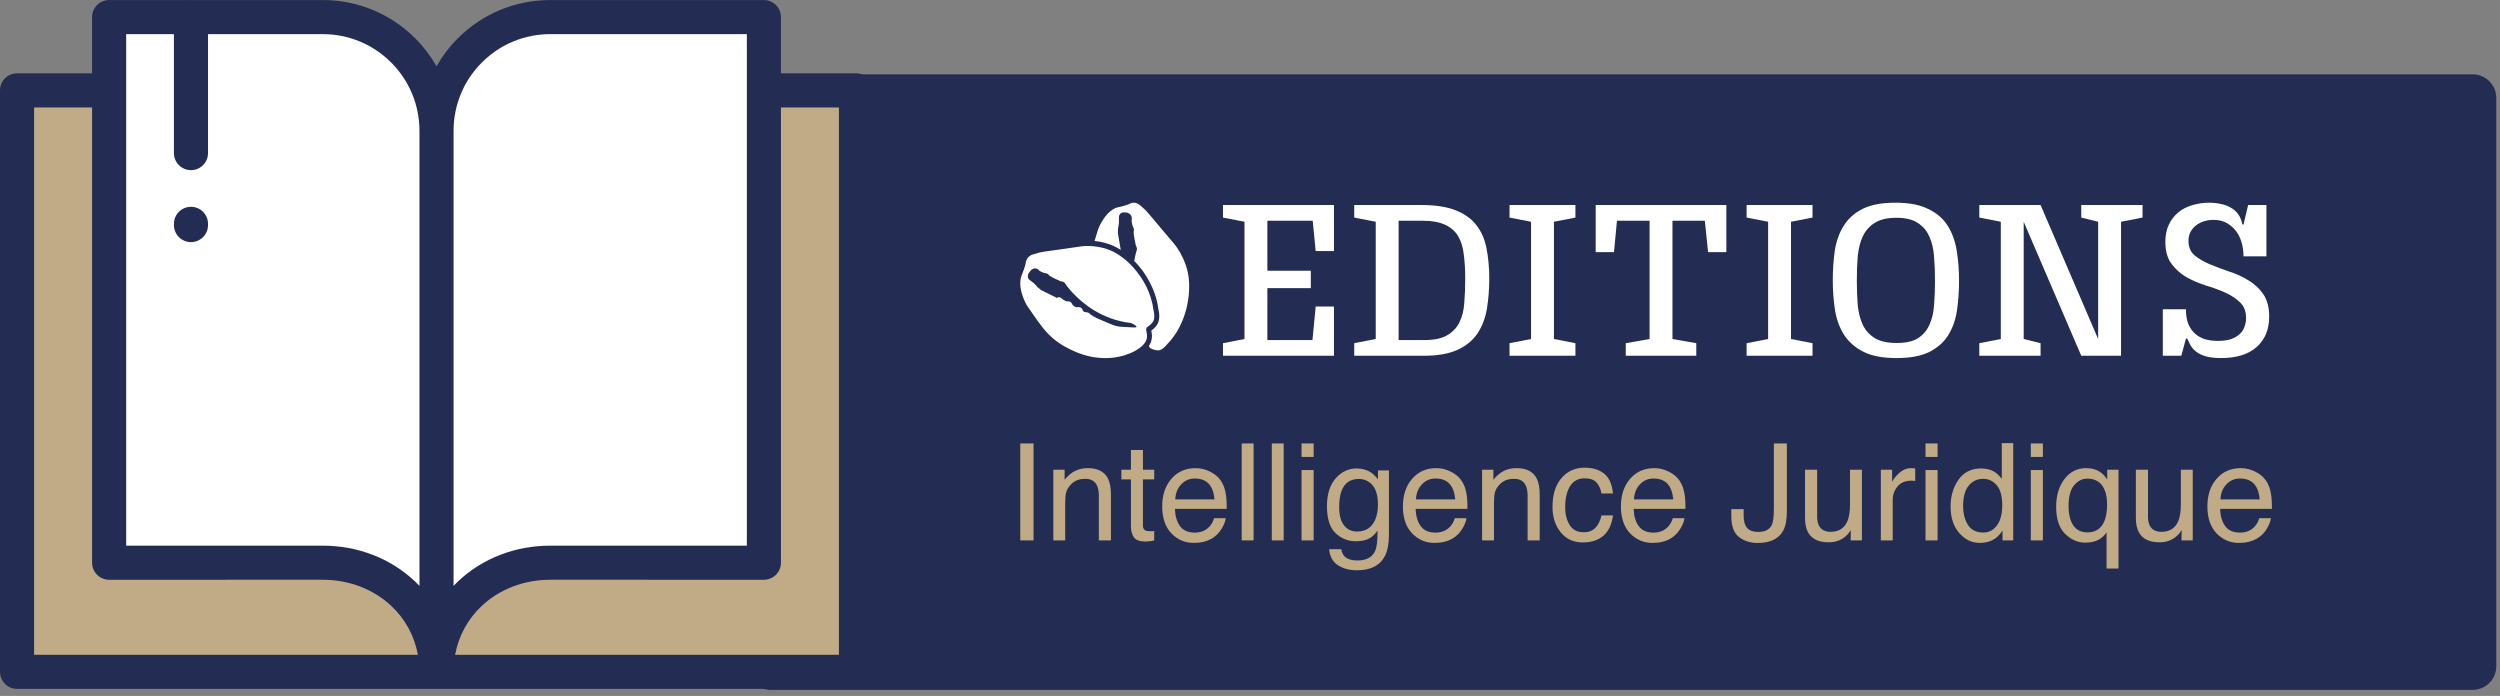 <svg width="370" height="103" viewBox="0 0 370 103" fill="none" xmlns="http://www.w3.org/2000/svg">
<rect x="0" y="0" width="370" height="103" fill="#808080" stroke="none"/>
<g clip-path="url(#clip0_6_372)">
<path d="M365.952 102.101H114.028C112.098 102.101 110.533 100.536 110.533 98.605V14.496C110.533 12.565 112.098 11 114.028 11H365.952C367.883 11 369.448 12.565 369.448 14.496V98.605C369.448 100.536 367.883 102.101 365.952 102.101Z" fill="#232D54"/>
<path d="M16.151 13.378H2.524V99.432H126.683V13.378H113.56H16.151Z" fill="#C1AB86"/>
<path d="M64.603 99.432C64.603 90.129 57.062 83.28 47.758 83.281L16.151 83.284V2.531L47.758 2.529C57.062 2.528 64.603 10.07 64.603 19.373V97.915" fill="white"/>
<path d="M64.603 99.432C64.603 90.129 72.145 83.28 81.45 83.281L113.056 83.284V2.531L81.45 2.529C72.145 2.528 64.603 10.07 64.603 19.373V97.915" fill="white"/>
<path d="M124.16 96.908H67.359C67.868 94.145 69.21 91.645 71.269 89.703C73.934 87.189 77.549 85.804 81.448 85.804H81.448L113.056 85.807C113.726 85.807 114.367 85.541 114.84 85.067C115.314 84.594 115.58 83.952 115.58 83.283V15.901H124.16V96.908ZM5.047 15.901H13.627V83.283C13.627 83.952 13.893 84.594 14.367 85.067C14.84 85.541 15.482 85.807 16.151 85.807L47.758 85.804C51.657 85.804 55.272 87.189 57.938 89.703C59.998 91.645 61.34 94.145 61.849 96.908H5.047V15.901ZM18.674 5.054L25.74 5.053V22.659C25.74 24.052 26.87 25.182 28.264 25.182C29.657 25.182 30.787 24.052 30.787 22.659V5.053L47.758 5.052C51.584 5.052 55.181 6.541 57.886 9.246C60.59 11.951 62.081 15.547 62.081 19.372V86.705C61.861 86.476 61.633 86.251 61.401 86.031C57.794 82.63 52.95 80.757 47.758 80.757L18.674 80.759V5.054ZM71.322 9.246C74.026 6.541 77.623 5.052 81.448 5.052H81.448L110.533 5.054V80.759L81.45 80.757H81.448C76.257 80.757 71.412 82.63 67.805 86.031C67.573 86.251 67.347 86.476 67.127 86.705V19.372C67.127 15.547 68.617 11.951 71.322 9.246ZM126.683 10.854H115.58V2.53C115.58 1.137 114.449 0.007 113.056 0.007L81.45 0.005H81.448C76.275 0.005 71.412 2.019 67.752 5.677C66.505 6.924 65.454 8.315 64.603 9.807C63.752 8.315 62.702 6.924 61.455 5.677C57.795 2.019 52.931 0.004 47.758 0.005L28.379 0.006C28.341 0.004 28.303 0 28.264 0C28.225 0 28.187 0.004 28.149 0.006L16.151 0.007C14.757 0.007 13.627 1.137 13.627 2.53V10.854H2.524C1.13 10.854 0 11.984 0 13.377V99.431C0 100.825 1.13 101.955 2.524 101.955H126.683C128.077 101.955 129.207 100.825 129.207 99.431V13.377C129.207 11.984 128.077 10.854 126.683 10.854Z" fill="#232D54"/>
<path d="M28.264 35.835C29.657 35.835 30.788 34.705 30.788 33.311V33.129C30.788 31.736 29.657 30.606 28.264 30.606C26.87 30.606 25.741 31.736 25.741 33.129V33.311C25.741 34.705 26.87 35.835 28.264 35.835Z" fill="#232D54"/>
<path d="M328.72 52.993C327.831 52.993 327.089 52.91 326.496 52.745C325.926 52.58 325.458 52.363 325.093 52.094C324.728 51.826 324.443 51.516 324.237 51.165C324.032 50.813 323.861 50.462 323.724 50.111H323.519L322.834 52.652H320.097V45.773H323.519C323.519 46.62 323.633 47.343 323.861 47.942C324.112 48.52 324.443 48.996 324.853 49.367C325.264 49.739 325.754 50.018 326.325 50.204C326.918 50.369 327.557 50.452 328.241 50.452C328.994 50.452 329.633 50.369 330.158 50.204C330.682 50.018 331.116 49.77 331.458 49.46C331.8 49.151 332.04 48.789 332.177 48.376C332.336 47.963 332.416 47.529 332.416 47.074C332.416 46.083 332.12 45.308 331.526 44.75C330.933 44.172 330.192 43.686 329.302 43.294C328.435 42.901 327.477 42.55 326.427 42.24C325.401 41.91 324.443 41.496 323.553 41.001C322.686 40.484 321.956 39.823 321.363 39.017C320.77 38.212 320.473 37.138 320.473 35.795C320.473 34.824 320.644 33.977 320.986 33.254C321.329 32.531 321.785 31.932 322.355 31.456C322.948 30.961 323.644 30.599 324.443 30.372C325.241 30.124 326.085 30 326.975 30C327.568 30 328.127 30.062 328.652 30.186C329.199 30.289 329.69 30.465 330.123 30.713C330.58 30.961 330.956 31.291 331.253 31.704C331.549 32.117 331.755 32.624 331.869 33.223H332.04L332.724 30.341H335.428V37.933H332.04C332.04 37.313 331.96 36.683 331.8 36.043C331.64 35.402 331.378 34.824 331.013 34.307C330.648 33.791 330.18 33.367 329.61 33.037C329.062 32.706 328.389 32.541 327.591 32.541C327.089 32.541 326.61 32.613 326.154 32.758C325.72 32.903 325.332 33.109 324.99 33.378C324.648 33.646 324.374 33.977 324.169 34.369C323.986 34.741 323.895 35.175 323.895 35.671C323.895 36.559 324.192 37.261 324.785 37.778C325.378 38.274 326.108 38.708 326.975 39.08C327.865 39.451 328.823 39.813 329.85 40.164C330.899 40.495 331.857 40.928 332.724 41.465C333.614 41.982 334.355 42.664 334.948 43.511C335.542 44.358 335.838 45.473 335.838 46.857C335.838 48.779 335.211 50.287 333.956 51.382C332.724 52.456 330.979 52.993 328.72 52.993Z" fill="white"/>
<path d="M310.526 50.173V32.82L308.028 32.2V30.341H317.097V32.2L313.914 32.82V52.652H308.028L299.507 32.82V50.173L302.005 50.793V52.652H292.937V50.793L296.119 50.173V32.82L292.937 32.2V30.341H302.005L310.526 50.173Z" fill="white"/>
<path d="M280.697 52.993C278.689 52.993 277.069 52.694 275.838 52.094C274.606 51.475 273.647 50.648 272.963 49.615C272.279 48.562 271.822 47.343 271.594 45.959C271.366 44.554 271.252 43.056 271.252 41.465C271.252 39.895 271.355 38.418 271.56 37.034C271.788 35.63 272.233 34.411 272.895 33.378C273.556 32.324 274.492 31.498 275.701 30.899C276.91 30.299 278.518 30 280.526 30C282.533 30 284.153 30.31 285.385 30.93C286.64 31.529 287.598 32.355 288.26 33.409C288.921 34.462 289.366 35.691 289.594 37.096C289.823 38.48 289.937 39.957 289.937 41.528C289.937 43.097 289.834 44.575 289.629 45.959C289.423 47.343 288.99 48.562 288.328 49.615C287.689 50.648 286.754 51.475 285.522 52.094C284.313 52.694 282.705 52.993 280.697 52.993ZM280.697 50.762C282.066 50.762 283.127 50.524 283.879 50.049C284.632 49.553 285.191 48.892 285.556 48.066C285.944 47.219 286.172 46.248 286.241 45.153C286.332 44.038 286.378 42.85 286.378 41.59C286.378 40.329 286.332 39.141 286.241 38.026C286.172 36.89 285.944 35.898 285.556 35.051C285.191 34.183 284.621 33.502 283.845 33.006C283.092 32.489 282.032 32.231 280.663 32.231C279.317 32.231 278.256 32.479 277.48 32.975C276.704 33.45 276.111 34.111 275.701 34.958C275.313 35.784 275.062 36.766 274.948 37.902C274.857 39.017 274.811 40.226 274.811 41.528C274.811 42.829 274.857 44.048 274.948 45.184C275.062 46.3 275.313 47.271 275.701 48.097C276.111 48.923 276.704 49.574 277.48 50.049C278.279 50.524 279.351 50.762 280.697 50.762Z" fill="white"/>
<path d="M268.252 32.2L265.069 32.82V50.173L268.252 50.793V52.652H258.499V50.793L261.682 50.173V32.82L258.499 32.2V30.341H268.252V32.2Z" fill="white"/>
<path d="M252.316 32.665H247.525V50.173L251.05 50.793V52.652H240.613V50.793L244.138 50.173V32.665H239.312L238.868 37.313H236.164V30.341H255.499V37.313H252.795L252.316 32.665Z" fill="white"/>
<path d="M233.164 32.2L229.982 32.82V50.173L233.164 50.793V52.652H223.411V50.793L226.594 50.173V32.82L223.411 32.2V30.341H233.164V32.2Z" fill="white"/>
<path d="M206.996 32.665V50.328H210.829C212.267 50.328 213.384 50.09 214.183 49.615C215.004 49.14 215.609 48.5 215.997 47.694C216.407 46.868 216.647 45.907 216.715 44.812C216.807 43.717 216.852 42.54 216.852 41.279C216.852 39.957 216.784 38.77 216.647 37.716C216.533 36.642 216.259 35.733 215.826 34.989C215.392 34.245 214.753 33.677 213.909 33.285C213.065 32.871 211.913 32.665 210.453 32.665H206.996ZM210.316 30.341C212.415 30.341 214.114 30.599 215.415 31.116C216.738 31.632 217.765 32.365 218.495 33.316C219.248 34.266 219.75 35.413 220 36.755C220.274 38.098 220.411 39.586 220.411 41.218C220.411 42.788 220.297 44.265 220.069 45.649C219.841 47.033 219.384 48.252 218.7 49.305C218.016 50.338 217.035 51.154 215.757 51.754C214.479 52.353 212.791 52.652 210.692 52.652H200.426V50.793L203.609 50.173V32.82L200.426 32.2V30.341H210.316Z" fill="white"/>
<path d="M181 50.793L184.183 50.173V32.82L181 32.2V30.341H197.426V37.158H194.723L194.278 32.665H187.57V40.071H194.004V42.643H187.57V50.328H194.244L194.723 45.37H197.426V52.652H181V50.793Z" fill="white"/>
<path fill-rule="evenodd" clip-rule="evenodd" d="M175.878 40.77C175.446 38.031 173.776 36.086 173.776 36.086C173.776 36.086 170.301 32.003 170.083 31.712C169.871 31.431 169.419 30.993 169.419 30.993L168.811 30.449C168.028 29.656 167.193 30.155 167.193 30.155C167.193 30.155 167.053 30.307 165.677 30.633C163.664 30.909 162.539 33.884 162.539 33.884C162.343 34.524 162.16 35.109 161.994 35.658C162.918 35.755 164.033 35.995 165.128 36.557C165.371 36.681 165.621 36.823 165.869 36.98L165.448 34.519L165.476 33.727C165.476 33.727 165.652 33.279 165.605 32.266C165.554 31.246 166.564 31.446 166.564 31.446C166.564 31.446 167.155 31.398 167.448 31.993C167.448 31.993 167.551 32.289 167.495 32.474C167.436 32.654 167.534 33.345 167.785 33.805C167.785 33.805 167.862 34.053 167.789 34.294C167.712 34.529 168.096 36.312 168.096 36.312C168.096 36.312 168.344 36.714 168.245 37.003C168.22 37.086 168.028 37.671 167.866 38.613C169.585 40.36 171.059 42.858 171.451 45.785C171.54 46.144 171.779 47.364 171.183 48.162C171.171 48.177 170.914 48.549 170.394 48.937C170.542 49.617 170.579 50.402 170.037 51.202C170.109 51.438 170.301 51.564 170.301 51.564C170.902 51.845 171.337 51.855 171.337 51.855C172.013 51.914 172.703 50.985 172.703 50.985C175.633 48.033 176.318 43.516 175.878 40.77Z" fill="white"/>
<path fill-rule="evenodd" clip-rule="evenodd" d="M167.546 48.453C165.979 48.329 165.621 48.509 164.169 47.881C163.042 47.385 162.569 47.19 162.415 47.126C162.373 47.106 162.352 47.099 162.352 47.099C162.352 47.099 161.304 46.559 161.253 46.402C161.206 46.245 160.563 46.172 160.563 46.172C160.563 46.172 160.35 46.235 160.189 45.785C160.023 45.329 159.281 45.471 159.281 45.471C159.281 45.471 158.783 45.324 158.622 44.914C158.461 44.504 157.838 44.605 157.838 44.605C157.838 44.605 157.476 44.466 157.085 44.139C156.697 43.82 156.428 44.094 156.428 44.094L154.108 42.949L153.521 42.478C153.521 42.478 153.283 42.061 152.49 41.522C151.69 40.982 152.418 40.203 152.418 40.203C152.418 40.203 152.724 39.646 153.341 39.732C153.341 39.732 153.627 39.81 153.73 39.967C153.832 40.119 154.415 40.428 154.901 40.473C154.901 40.473 155.135 40.544 155.275 40.747C155.411 40.949 156.978 41.63 156.978 41.63C156.978 41.63 157.429 41.641 157.59 41.894C157.693 42.056 159.155 44.24 161.931 45.931C163.395 46.812 165.217 47.564 167.394 47.807C167.394 47.807 169.118 48.582 167.546 48.453ZM170.731 45.949C170.399 43.359 169.164 41.175 167.726 39.585C167.249 39.056 166.751 38.59 166.253 38.21C165.762 37.82 165.273 37.506 164.817 37.276C163.736 36.727 162.637 36.514 161.765 36.441C160.759 36.349 160.065 36.456 160.065 36.456C160.065 36.456 154.981 37.203 154.637 37.23C154.3 37.261 153.708 37.41 153.708 37.41L152.951 37.636C151.903 37.879 151.805 38.906 151.805 38.906C151.805 38.906 151.835 39.119 151.297 40.524C150.353 42.466 151.961 45.172 151.961 45.172C154.389 48.688 155.378 50.402 159.031 52.007C162.216 53.412 165.175 53.154 167.228 52.293C167.53 52.172 167.81 52.03 168.07 51.883C170.109 50.721 169.791 49.633 169.672 49.081C169.553 48.536 169.791 48.407 169.791 48.407C170.352 48.038 170.612 47.656 170.612 47.656C171.037 47.088 170.731 45.949 170.731 45.949Z" fill="white"/>
<path d="M331.635 69.285C332.377 69.285 333.096 69.46 333.793 69.812C334.49 70.157 335.02 70.606 335.385 71.16C335.736 71.687 335.971 72.302 336.088 73.005C336.192 73.487 336.244 74.255 336.244 75.31H328.578C328.611 76.371 328.861 77.224 329.33 77.869C329.799 78.507 330.525 78.826 331.508 78.826C332.426 78.826 333.158 78.523 333.705 77.918C334.018 77.566 334.239 77.159 334.369 76.697H336.098C336.052 77.081 335.899 77.511 335.639 77.986C335.385 78.455 335.098 78.839 334.779 79.138C334.245 79.659 333.585 80.011 332.797 80.193C332.374 80.297 331.895 80.349 331.361 80.349C330.059 80.349 328.956 79.877 328.051 78.933C327.146 77.983 326.693 76.654 326.693 74.949C326.693 73.269 327.149 71.905 328.061 70.857C328.972 69.809 330.163 69.285 331.635 69.285ZM334.438 73.914C334.366 73.152 334.2 72.543 333.939 72.087C333.458 71.241 332.654 70.818 331.527 70.818C330.72 70.818 330.043 71.111 329.496 71.697C328.949 72.276 328.66 73.015 328.627 73.914H334.438Z" fill="#C1AB86"/>
<path d="M317.904 69.519V76.462C317.904 76.996 317.989 77.433 318.158 77.771C318.471 78.396 319.053 78.709 319.906 78.709C321.13 78.709 321.964 78.162 322.406 77.068C322.647 76.482 322.768 75.678 322.768 74.656V69.519H324.525V79.978H322.865L322.885 78.435C322.657 78.832 322.374 79.168 322.035 79.441C321.365 79.988 320.551 80.261 319.594 80.261C318.103 80.261 317.087 79.763 316.547 78.767C316.254 78.233 316.107 77.52 316.107 76.628V69.519H317.904Z" fill="#C1AB86"/>
<path d="M306.146 74.89C306.146 75.795 306.273 76.553 306.527 77.165C306.977 78.253 307.781 78.796 308.939 78.796C310.163 78.796 311.007 78.224 311.469 77.078C311.723 76.446 311.85 75.639 311.85 74.656C311.85 73.751 311.71 72.996 311.43 72.39C310.954 71.355 310.118 70.837 308.92 70.837C308.158 70.837 307.504 71.169 306.957 71.834C306.417 72.491 306.146 73.51 306.146 74.89ZM308.744 69.285C309.61 69.285 310.339 69.503 310.932 69.939C311.257 70.173 311.57 70.518 311.869 70.974V69.519H313.539V84.148H311.771V78.777C311.479 79.246 311.072 79.62 310.551 79.9C310.036 80.173 309.392 80.31 308.617 80.31C307.504 80.31 306.508 79.874 305.629 79.001C304.75 78.129 304.311 76.801 304.311 75.017C304.311 73.344 304.721 71.97 305.541 70.896C306.368 69.822 307.436 69.285 308.744 69.285Z" fill="#C1AB86"/>
<path d="M300.561 69.568H302.348V79.978H300.561V69.568ZM300.561 65.632H302.348V67.624H300.561V65.632Z" fill="#C1AB86"/>
<path d="M290.541 74.871C290.541 75.99 290.779 76.928 291.254 77.683C291.729 78.438 292.491 78.816 293.539 78.816C294.353 78.816 295.02 78.468 295.541 77.771C296.068 77.068 296.332 76.062 296.332 74.753C296.332 73.432 296.062 72.455 295.521 71.824C294.981 71.186 294.314 70.867 293.52 70.867C292.634 70.867 291.915 71.205 291.361 71.882C290.814 72.559 290.541 73.555 290.541 74.871ZM293.188 69.334C293.988 69.334 294.659 69.503 295.199 69.841C295.512 70.037 295.867 70.378 296.264 70.867V65.584H297.953V79.978H296.371V78.523C295.961 79.168 295.476 79.633 294.916 79.919C294.356 80.206 293.715 80.349 292.992 80.349C291.827 80.349 290.818 79.861 289.965 78.884C289.112 77.901 288.686 76.596 288.686 74.968C288.686 73.445 289.073 72.126 289.848 71.013C290.629 69.893 291.742 69.334 293.188 69.334Z" fill="#C1AB86"/>
<path d="M284.975 69.568H286.762V79.978H284.975V69.568ZM284.975 65.632H286.762V67.624H284.975V65.632Z" fill="#C1AB86"/>
<path d="M278.363 69.519H280.033V71.326C280.17 70.974 280.505 70.548 281.039 70.046C281.573 69.539 282.188 69.285 282.885 69.285C282.917 69.285 282.973 69.288 283.051 69.294C283.129 69.301 283.262 69.314 283.451 69.334V71.189C283.347 71.169 283.249 71.156 283.158 71.15C283.074 71.143 282.979 71.14 282.875 71.14C281.99 71.14 281.309 71.427 280.834 71.999C280.359 72.566 280.121 73.22 280.121 73.962V79.978H278.363V69.519Z" fill="#C1AB86"/>
<path d="M268.939 69.519V76.462C268.939 76.996 269.024 77.433 269.193 77.771C269.506 78.396 270.089 78.709 270.941 78.709C272.165 78.709 272.999 78.162 273.441 77.068C273.682 76.482 273.803 75.678 273.803 74.656V69.519H275.561V79.978H273.9L273.92 78.435C273.692 78.832 273.409 79.168 273.07 79.441C272.4 79.988 271.586 80.261 270.629 80.261C269.138 80.261 268.122 79.763 267.582 78.767C267.289 78.233 267.143 77.52 267.143 76.628V69.519H268.939Z" fill="#C1AB86"/>
<path d="M264.457 75.701C264.457 76.912 264.278 77.852 263.92 78.523C263.256 79.747 261.993 80.359 260.131 80.359C259.057 80.359 258.139 80.069 257.377 79.49C256.615 78.904 256.234 77.865 256.234 76.374V75.349H258.061V76.374C258.061 77.156 258.233 77.745 258.578 78.142C258.93 78.533 259.473 78.728 260.209 78.728C261.244 78.728 261.921 78.373 262.24 77.664C262.436 77.227 262.533 76.404 262.533 75.193V65.632H264.457V75.701Z" fill="#C1AB86"/>
<path d="M244.838 69.285C245.58 69.285 246.299 69.46 246.996 69.812C247.693 70.157 248.223 70.606 248.588 71.16C248.939 71.687 249.174 72.302 249.291 73.005C249.395 73.487 249.447 74.255 249.447 75.31H241.781C241.814 76.371 242.064 77.224 242.533 77.869C243.002 78.507 243.728 78.826 244.711 78.826C245.629 78.826 246.361 78.523 246.908 77.918C247.221 77.566 247.442 77.159 247.572 76.697H249.301C249.255 77.081 249.102 77.511 248.842 77.986C248.588 78.455 248.301 78.839 247.982 79.138C247.449 79.659 246.788 80.011 246 80.193C245.577 80.297 245.098 80.349 244.564 80.349C243.262 80.349 242.159 79.877 241.254 78.933C240.349 77.983 239.896 76.654 239.896 74.949C239.896 73.269 240.352 71.905 241.264 70.857C242.175 69.809 243.367 69.285 244.838 69.285ZM247.641 73.914C247.569 73.152 247.403 72.543 247.143 72.087C246.661 71.241 245.857 70.818 244.73 70.818C243.923 70.818 243.246 71.111 242.699 71.697C242.152 72.276 241.863 73.015 241.83 73.914H247.641Z" fill="#C1AB86"/>
<path d="M234.516 69.216C235.694 69.216 236.651 69.503 237.387 70.076C238.129 70.649 238.575 71.635 238.725 73.035H237.016C236.911 72.39 236.674 71.856 236.303 71.433C235.932 71.003 235.336 70.789 234.516 70.789C233.396 70.789 232.595 71.335 232.113 72.429C231.801 73.139 231.645 74.014 231.645 75.056C231.645 76.104 231.866 76.987 232.309 77.703C232.751 78.419 233.448 78.777 234.398 78.777C235.128 78.777 235.704 78.555 236.127 78.113C236.557 77.664 236.853 77.052 237.016 76.277H238.725C238.529 77.664 238.041 78.679 237.26 79.324C236.479 79.962 235.479 80.281 234.262 80.281C232.895 80.281 231.804 79.783 230.99 78.787C230.176 77.784 229.77 76.534 229.77 75.037C229.77 73.201 230.215 71.772 231.107 70.749C231.999 69.727 233.135 69.216 234.516 69.216Z" fill="#C1AB86"/>
<path d="M219.35 69.519H221.02V71.003C221.514 70.391 222.038 69.952 222.592 69.685C223.145 69.418 223.76 69.285 224.438 69.285C225.922 69.285 226.924 69.802 227.445 70.837C227.732 71.404 227.875 72.214 227.875 73.269V79.978H226.088V73.386C226.088 72.748 225.993 72.234 225.805 71.843C225.492 71.192 224.926 70.867 224.105 70.867C223.689 70.867 223.347 70.909 223.08 70.994C222.598 71.137 222.175 71.423 221.811 71.853C221.518 72.198 221.326 72.556 221.234 72.927C221.15 73.292 221.107 73.816 221.107 74.499V79.978H219.35V69.519Z" fill="#C1AB86"/>
<path d="M212.572 69.285C213.314 69.285 214.034 69.46 214.73 69.812C215.427 70.157 215.958 70.606 216.322 71.16C216.674 71.687 216.908 72.302 217.025 73.005C217.13 73.487 217.182 74.255 217.182 75.31H209.516C209.548 76.371 209.799 77.224 210.268 77.869C210.736 78.507 211.462 78.826 212.445 78.826C213.363 78.826 214.096 78.523 214.643 77.918C214.955 77.566 215.176 77.159 215.307 76.697H217.035C216.99 77.081 216.837 77.511 216.576 77.986C216.322 78.455 216.036 78.839 215.717 79.138C215.183 79.659 214.522 80.011 213.734 80.193C213.311 80.297 212.833 80.349 212.299 80.349C210.997 80.349 209.893 79.877 208.988 78.933C208.083 77.983 207.631 76.654 207.631 74.949C207.631 73.269 208.087 71.905 208.998 70.857C209.91 69.809 211.101 69.285 212.572 69.285ZM215.375 73.914C215.303 73.152 215.137 72.543 214.877 72.087C214.395 71.241 213.591 70.818 212.465 70.818C211.658 70.818 210.98 71.111 210.434 71.697C209.887 72.276 209.597 73.015 209.564 73.914H215.375Z" fill="#C1AB86"/>
<path d="M200.775 69.334C201.596 69.334 202.312 69.535 202.924 69.939C203.256 70.167 203.594 70.499 203.939 70.935V69.617H205.561V79.128C205.561 80.457 205.365 81.505 204.975 82.273C204.245 83.692 202.868 84.402 200.844 84.402C199.717 84.402 198.77 84.148 198.002 83.64C197.234 83.139 196.804 82.351 196.713 81.277H198.5C198.585 81.746 198.754 82.107 199.008 82.361C199.405 82.751 200.03 82.947 200.883 82.947C202.23 82.947 203.113 82.472 203.529 81.521C203.777 80.961 203.891 79.962 203.871 78.523C203.52 79.057 203.096 79.454 202.602 79.714C202.107 79.975 201.452 80.105 200.639 80.105C199.506 80.105 198.513 79.705 197.66 78.904C196.814 78.097 196.391 76.765 196.391 74.91C196.391 73.158 196.817 71.791 197.67 70.808C198.529 69.825 199.564 69.334 200.775 69.334ZM203.939 74.705C203.939 73.409 203.673 72.449 203.139 71.824C202.605 71.199 201.924 70.886 201.098 70.886C199.861 70.886 199.014 71.466 198.559 72.624C198.318 73.243 198.197 74.053 198.197 75.056C198.197 76.234 198.435 77.133 198.91 77.751C199.392 78.363 200.036 78.669 200.844 78.669C202.107 78.669 202.995 78.1 203.51 76.96C203.796 76.316 203.939 75.564 203.939 74.705Z" fill="#C1AB86"/>
<path d="M192.631 69.568H194.418V79.978H192.631V69.568ZM192.631 65.632H194.418V67.624H192.631V65.632Z" fill="#C1AB86"/>
<path d="M188.227 65.632H189.984V79.978H188.227V65.632Z" fill="#C1AB86"/>
<path d="M183.773 65.632H185.531V79.978H183.773V65.632Z" fill="#C1AB86"/>
<path d="M176.947 69.285C177.689 69.285 178.409 69.46 179.105 69.812C179.802 70.157 180.333 70.606 180.697 71.16C181.049 71.687 181.283 72.302 181.4 73.005C181.505 73.487 181.557 74.255 181.557 75.31H173.891C173.923 76.371 174.174 77.224 174.643 77.869C175.111 78.507 175.837 78.826 176.82 78.826C177.738 78.826 178.471 78.523 179.018 77.918C179.33 77.566 179.551 77.159 179.682 76.697H181.41C181.365 77.081 181.212 77.511 180.951 77.986C180.697 78.455 180.411 78.839 180.092 79.138C179.558 79.659 178.897 80.011 178.109 80.193C177.686 80.297 177.208 80.349 176.674 80.349C175.372 80.349 174.268 79.877 173.363 78.933C172.458 77.983 172.006 76.654 172.006 74.949C172.006 73.269 172.462 71.905 173.373 70.857C174.285 69.809 175.476 69.285 176.947 69.285ZM179.75 73.914C179.678 73.152 179.512 72.543 179.252 72.087C178.77 71.241 177.966 70.818 176.84 70.818C176.033 70.818 175.355 71.111 174.809 71.697C174.262 72.276 173.972 73.015 173.939 73.914H179.75Z" fill="#C1AB86"/>
<path d="M167.377 66.599H169.154V69.519H170.824V70.955H169.154V77.781C169.154 78.145 169.278 78.389 169.525 78.513C169.662 78.585 169.89 78.621 170.209 78.621C170.294 78.621 170.385 78.621 170.482 78.621C170.58 78.614 170.694 78.604 170.824 78.591V79.978C170.622 80.037 170.411 80.079 170.189 80.105C169.975 80.131 169.74 80.144 169.486 80.144C168.666 80.144 168.109 79.936 167.816 79.519C167.523 79.096 167.377 78.549 167.377 77.878V70.955H165.961V69.519H167.377V66.599Z" fill="#C1AB86"/>
<path d="M155.893 69.519H157.562V71.003C158.057 70.391 158.581 69.952 159.135 69.685C159.688 69.418 160.303 69.285 160.98 69.285C162.465 69.285 163.467 69.802 163.988 70.837C164.275 71.404 164.418 72.214 164.418 73.269V79.978H162.631V73.386C162.631 72.748 162.536 72.234 162.348 71.843C162.035 71.192 161.469 70.867 160.648 70.867C160.232 70.867 159.89 70.909 159.623 70.994C159.141 71.137 158.718 71.423 158.354 71.853C158.061 72.198 157.868 72.556 157.777 72.927C157.693 73.292 157.65 73.816 157.65 74.499V79.978H155.893V69.519Z" fill="#C1AB86"/>
<path d="M151 65.632H152.963V79.978H151V65.632Z" fill="#C1AB86"/>
</g>
<defs>
<clipPath id="clip0_6_372">
<rect width="369.448" height="102.079" fill="white"/>
</clipPath>
</defs>
</svg>
